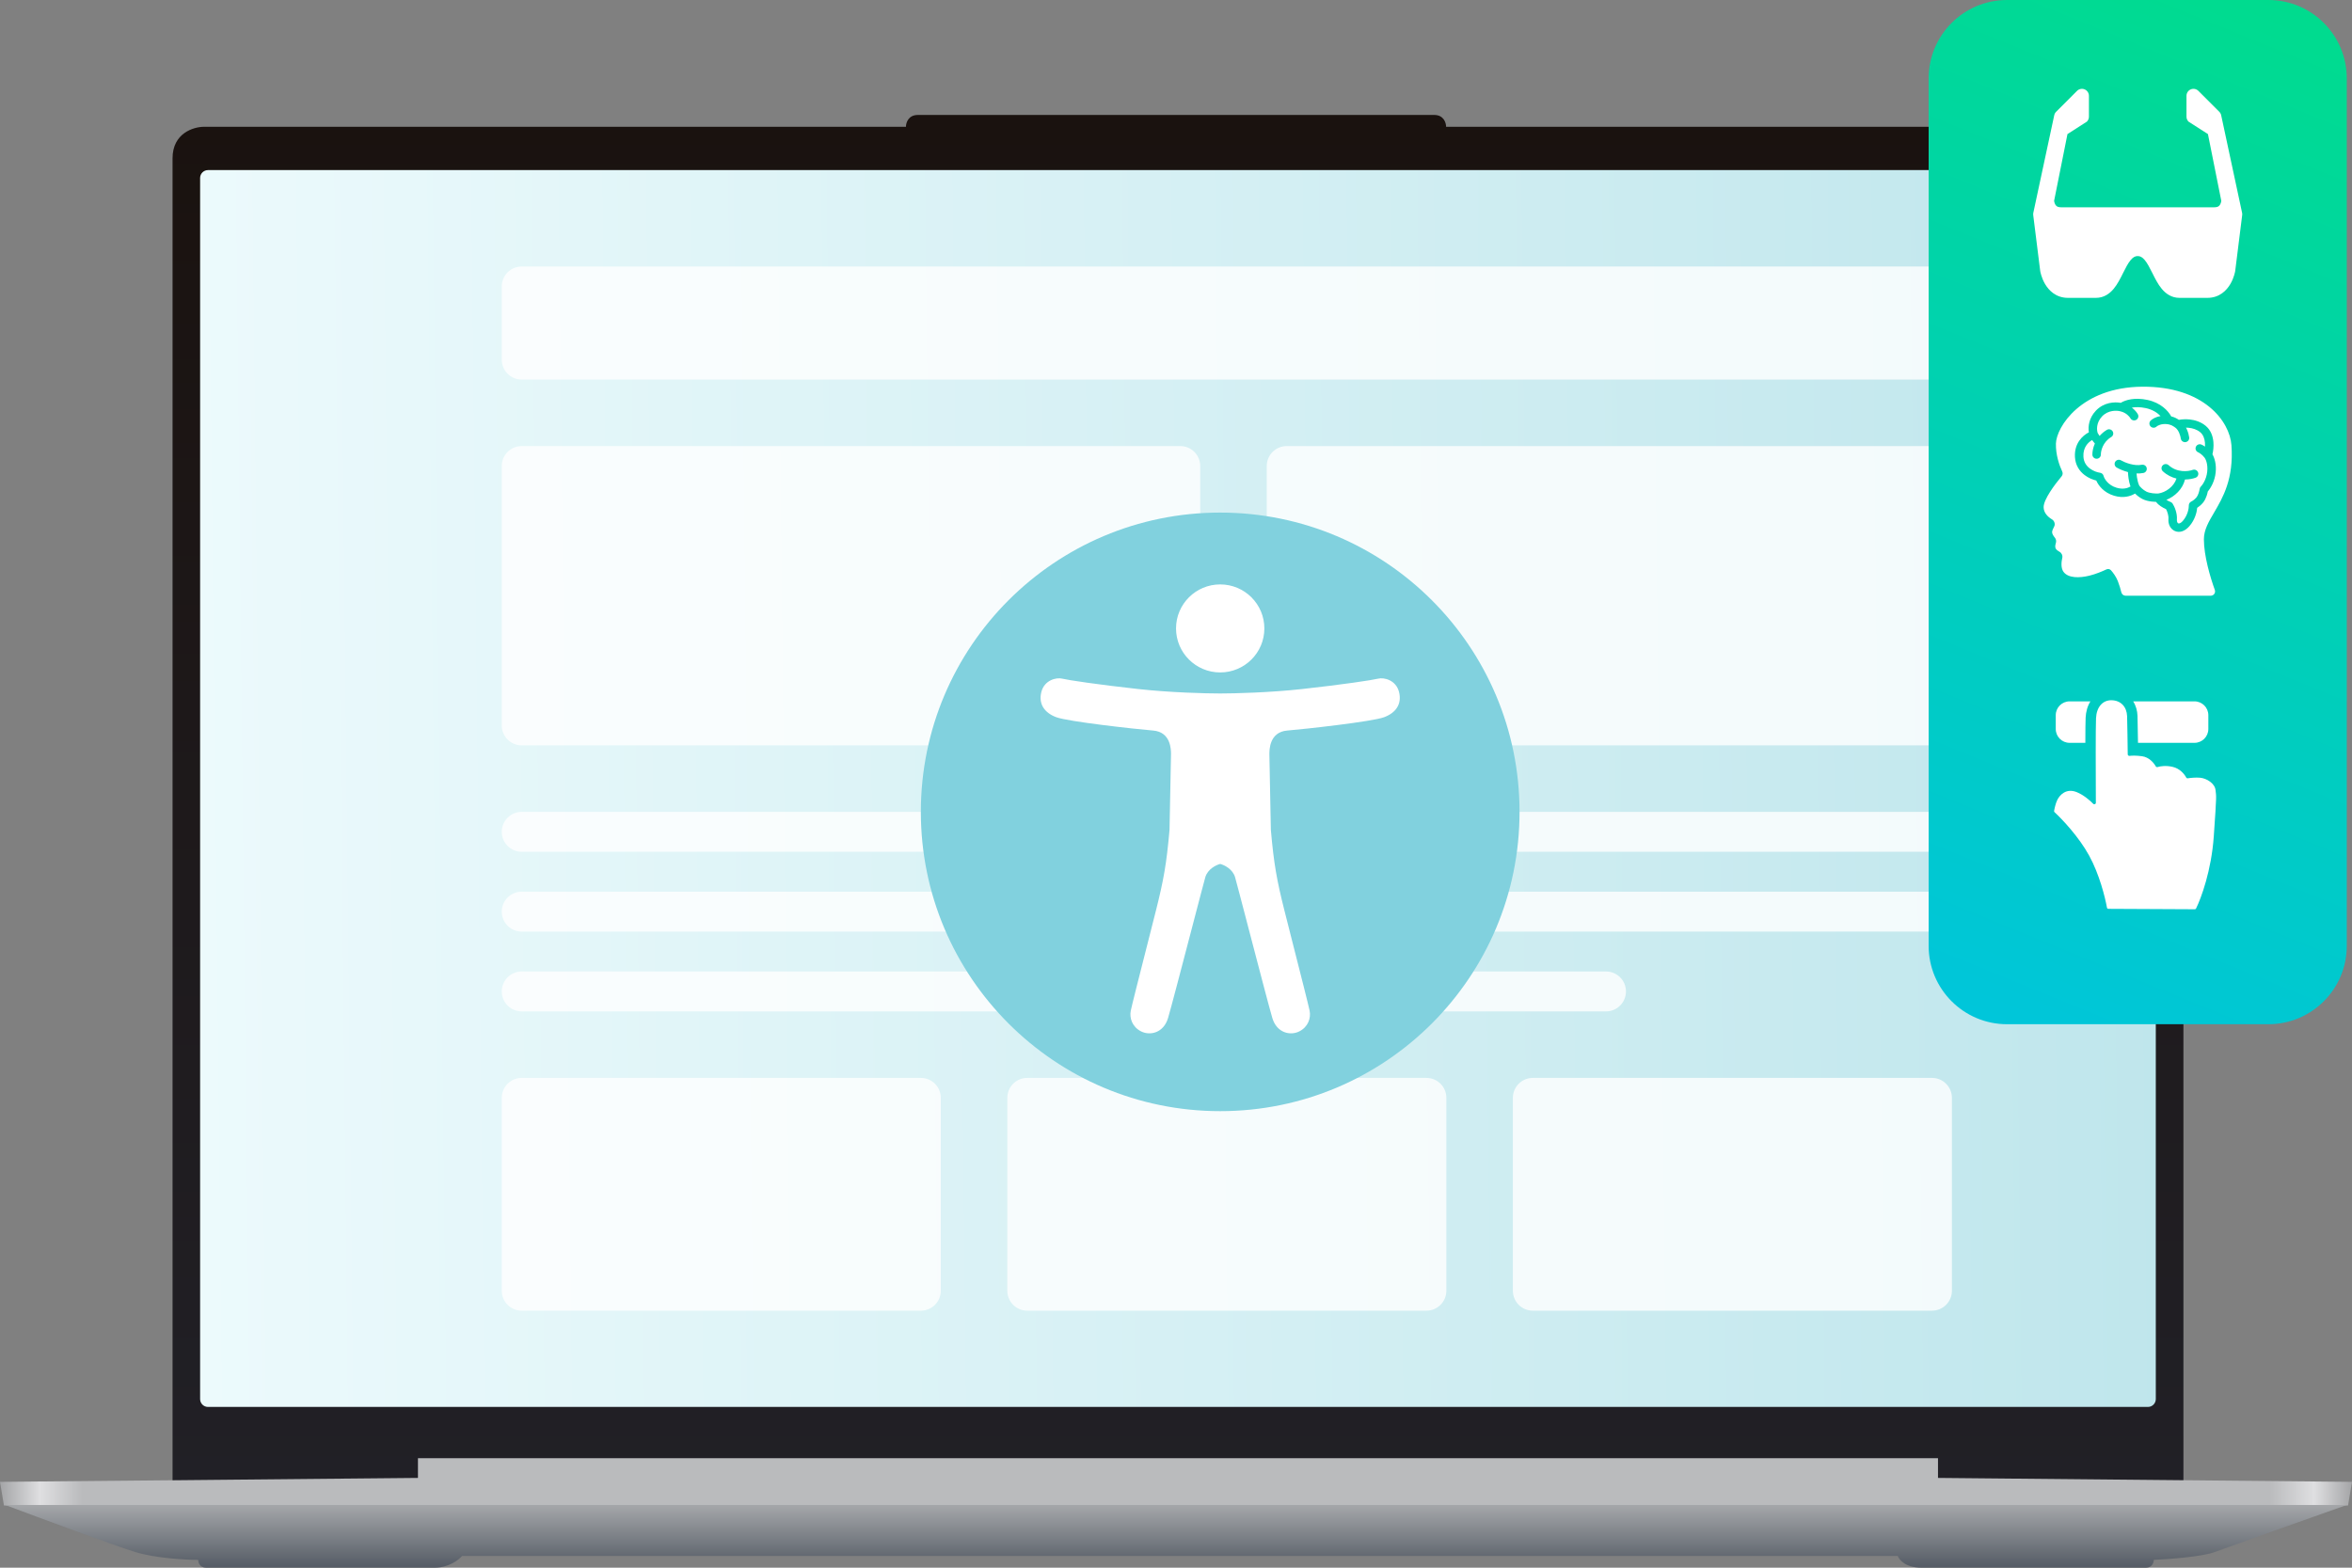 <svg width="330" height="220" viewBox="0 0 330 220" fill="none" xmlns="http://www.w3.org/2000/svg">
<rect x="0" y="0" width="330" height="220" fill="#808080" stroke="none"/>
<path d="M24.21 22.214V208.5H306.349V22.214C306.349 20.74 305.575 17.792 302.477 17.792H202.898C202.898 17.239 202.566 16.133 201.239 16.133H128.768C127.44 16.133 127.108 17.239 127.108 17.792H28.636C27.161 17.792 24.21 18.676 24.21 22.214Z" fill="url(#paint0_linear_5752_140)"/>
<path d="M0.553 211.271L0 207.954L58.641 207.402V204.638H271.913V207.402L330 207.954L329.447 211.271H0.553Z" fill="url(#paint1_linear_5752_140)"/>
<path d="M310.754 217.8C312.523 217.14 323.833 213.125 329.267 211.2H0.733C5.615 213.034 16.096 216.92 18.969 217.8C21.843 218.68 26.061 218.9 27.811 218.9C27.811 219.267 28.032 220 28.916 220H60.968C62.957 220 64.375 218.9 64.836 218.35H266.269C266.454 218.9 267.375 220 269.585 220H301.084C301.968 220 302.189 219.267 302.189 218.9C304.307 218.809 308.986 218.46 310.754 217.8Z" fill="url(#paint2_linear_5752_140)"/>
<path d="M28.078 24.974C28.078 24.364 28.573 23.869 29.185 23.869H301.365C301.977 23.869 302.472 24.364 302.472 24.974V196.335C302.472 196.946 301.977 197.441 301.365 197.441H29.185C28.573 197.441 28.078 196.946 28.078 196.335V24.974Z" fill="url(#paint3_linear_5752_140)"/>
<g opacity="0.8">
<path d="M70.4 40.2C70.4 38.654 71.653 37.4 73.2 37.4H272.933C274.48 37.4 275.733 38.654 275.733 40.2V50.467C275.733 52.013 274.48 53.267 272.933 53.267H73.2C71.653 53.267 70.4 52.013 70.4 50.467V40.2Z" fill="white"/>
<path d="M70.4 65.4C70.4 63.853 71.653 62.6 73.2 62.6H165.6C167.146 62.6 168.4 63.853 168.4 65.4V101.8C168.4 103.346 167.146 104.6 165.6 104.6H73.2C71.653 104.6 70.4 103.346 70.4 101.8V65.4Z" fill="white"/>
<path d="M70.4 154.067C70.4 152.52 71.653 151.267 73.2 151.267H129.2C130.746 151.267 132 152.52 132 154.067V181.133C132 182.68 130.746 183.933 129.2 183.933H73.2C71.653 183.933 70.4 182.68 70.4 181.133V154.067Z" fill="white"/>
<path d="M141.333 154.067C141.333 152.52 142.587 151.267 144.133 151.267H200.133C201.68 151.267 202.933 152.52 202.933 154.067V181.133C202.933 182.68 201.68 183.933 200.133 183.933H144.133C142.587 183.933 141.333 182.68 141.333 181.133V154.067Z" fill="white"/>
<path d="M212.267 154.067C212.267 152.52 213.52 151.267 215.067 151.267H271.067C272.613 151.267 273.867 152.52 273.867 154.067V181.133C273.867 182.68 272.613 183.933 271.067 183.933H215.067C213.52 183.933 212.267 182.68 212.267 181.133V154.067Z" fill="white"/>
<path d="M70.4 116.733C70.4 115.187 71.653 113.933 73.2 113.933H165.6C167.146 113.933 168.4 115.187 168.4 116.733C168.4 118.28 167.146 119.533 165.6 119.533H73.2C71.653 119.533 70.4 118.28 70.4 116.733Z" fill="white"/>
<path d="M70.4 127.933C70.4 126.387 71.653 125.133 73.2 125.133H165.6C167.146 125.133 168.4 126.387 168.4 127.933C168.4 129.48 167.146 130.733 165.6 130.733H73.2C71.653 130.733 70.4 129.48 70.4 127.933Z" fill="white"/>
<path d="M70.4 139.133C70.4 137.587 71.653 136.333 73.2 136.333H142.267C143.813 136.333 145.067 137.587 145.067 139.133C145.067 140.68 143.813 141.933 142.267 141.933H73.2C71.653 141.933 70.4 140.68 70.4 139.133Z" fill="white"/>
<path d="M177.733 116.733C177.733 115.187 178.987 113.933 180.533 113.933H272.933C274.48 113.933 275.733 115.187 275.733 116.733C275.733 118.28 274.48 119.533 272.933 119.533H180.533C178.987 119.533 177.733 118.28 177.733 116.733Z" fill="white"/>
<path d="M177.733 127.933C177.733 126.387 178.987 125.133 180.533 125.133H272.933C274.48 125.133 275.733 126.387 275.733 127.933C275.733 129.48 274.48 130.733 272.933 130.733H180.533C178.987 130.733 177.733 129.48 177.733 127.933Z" fill="white"/>
<path d="M177.733 139.133C177.733 137.587 178.987 136.333 180.533 136.333H225.333C226.88 136.333 228.133 137.587 228.133 139.133C228.133 140.68 226.88 141.933 225.333 141.933H180.533C178.987 141.933 177.733 140.68 177.733 139.133Z" fill="white"/>
<path d="M177.733 65.4C177.733 63.853 178.987 62.6 180.533 62.6H272.933C274.48 62.6 275.733 63.853 275.733 65.4V101.8C275.733 103.346 274.48 104.6 272.933 104.6H180.533C178.987 104.6 177.733 103.346 177.733 101.8V65.4Z" fill="white"/>
</g>
<circle cx="171.201" cy="113.933" r="42" fill="#81D1DE"/>
<path d="M164.091 116.457C163.672 121.241 163.254 123.529 162.209 127.69C161.874 129.02 161.412 130.839 160.93 132.732C159.906 136.762 158.796 141.127 158.654 141.835C158.445 142.875 158.863 144.123 160.118 144.747C161.372 145.371 163.254 144.955 163.882 142.875C164.257 141.631 165.905 135.323 167.258 130.144C168.166 126.667 168.941 123.698 169.109 123.113C169.444 121.949 170.643 121.38 171.2 121.241C171.758 121.38 172.957 121.949 173.292 123.113C173.46 123.698 174.235 126.667 175.143 130.144C176.496 135.323 178.144 141.631 178.519 142.875C179.147 144.955 181.029 145.371 182.283 144.747C183.538 144.123 183.956 142.875 183.747 141.835C183.605 141.127 182.495 136.761 181.47 132.732C180.989 130.839 180.527 129.02 180.192 127.69C179.147 123.529 178.729 121.241 178.31 116.457C178.241 113.129 178.101 106.347 178.101 105.848C178.101 105.224 178.101 102.728 180.611 102.52C183.12 102.312 192.53 101.272 194.203 100.648C195.876 100.023 196.712 98.775 196.294 97.111C195.876 95.447 194.203 95.031 193.366 95.239C192.53 95.447 188.348 96.071 182.702 96.695C178.185 97.194 173.152 97.319 171.2 97.319C169.249 97.319 164.216 97.194 159.699 96.695C154.053 96.071 149.871 95.447 149.035 95.239C148.198 95.031 146.525 95.447 146.107 97.111C145.689 98.775 146.525 100.023 148.198 100.648C149.871 101.272 159.281 102.312 161.79 102.52C164.3 102.728 164.3 105.224 164.3 105.848C164.3 106.347 164.16 113.129 164.091 116.457Z" fill="white"/>
<path d="M177.397 88.19C177.397 91.601 174.623 94.366 171.2 94.366C167.778 94.366 165.004 91.601 165.004 88.19C165.004 84.778 167.778 82.013 171.2 82.013C174.623 82.013 177.397 84.778 177.397 88.19Z" fill="white"/>
<path d="M270.6 11C270.6 4.925 275.525 0 281.6 0H318.267C324.342 0 329.267 4.925 329.267 11V132.733C329.267 138.808 324.342 143.733 318.267 143.733H281.6C275.525 143.733 270.6 138.808 270.6 132.733V11Z" fill="url(#paint4_linear_5752_140)"/>
<path fill-rule="evenodd" clip-rule="evenodd" d="M292.485 12.541C292.851 12.693 293.089 13.049 293.089 13.445V16.378C293.089 16.637 292.986 16.886 292.802 17.069L290.078 18.816L288.206 28.177C288.209 28.2 288.212 28.226 288.217 28.256C288.237 28.375 288.275 28.52 288.341 28.652C288.405 28.78 288.486 28.879 288.59 28.948C288.687 29.012 288.86 29.089 289.178 29.089H310.689C311.007 29.089 311.18 29.012 311.277 28.948C311.38 28.879 311.461 28.78 311.525 28.652C311.592 28.52 311.629 28.375 311.649 28.256C311.654 28.226 311.658 28.2 311.66 28.177L309.788 18.816L307.064 17.069C306.881 16.886 306.778 16.637 306.778 16.378V13.445C306.778 13.049 307.016 12.693 307.381 12.541C307.747 12.39 308.167 12.474 308.447 12.753L311.38 15.687C311.513 15.82 311.605 15.989 311.645 16.173L314.578 29.862C314.601 29.969 314.606 30.079 314.592 30.188L313.615 38.01L313.598 38.109C313.592 38.139 313.584 38.18 313.572 38.231C313.55 38.331 313.515 38.469 313.465 38.633C313.366 38.957 313.202 39.398 312.939 39.848C312.412 40.751 311.41 41.8 309.711 41.8H305.8C304.68 41.8 303.879 41.218 303.307 40.532C302.775 39.894 302.366 39.074 302.019 38.379L301.992 38.326C301.612 37.565 301.295 36.944 300.924 36.498C300.579 36.085 300.28 35.934 299.933 35.934C299.586 35.934 299.287 36.085 298.943 36.498C298.571 36.944 298.255 37.565 297.874 38.326L297.848 38.379C297.501 39.074 297.091 39.894 296.559 40.532C295.987 41.218 295.186 41.8 294.067 41.8H290.155C288.457 41.8 287.454 40.751 286.928 39.848C286.665 39.398 286.501 38.957 286.402 38.633C286.352 38.469 286.317 38.331 286.294 38.231C286.283 38.18 286.274 38.139 286.268 38.109C286.268 38.105 286.252 38.01 286.252 38.01L285.274 30.188C285.261 30.079 285.265 29.969 285.288 29.862L288.222 16.173C288.261 15.989 288.353 15.82 288.486 15.687L291.42 12.753C291.699 12.474 292.12 12.39 292.485 12.541Z" fill="white"/>
<path d="M297.549 57.736L297.54 57.734C297.529 57.731 297.519 57.729 297.509 57.725C297.016 57.581 295.794 57.525 294.934 58.432C294.077 59.338 294.183 60.38 294.322 60.77C294.409 60.926 294.499 61.063 294.584 61.18C294.852 60.868 295.186 60.576 295.598 60.329C295.879 60.161 296.245 60.249 296.416 60.526C296.586 60.803 296.497 61.164 296.216 61.332C295.033 62.04 294.755 63.286 294.764 63.781C294.769 64.105 294.508 64.372 294.179 64.377C293.851 64.383 293.58 64.125 293.574 63.801C293.568 63.433 293.652 62.852 293.921 62.238C293.804 62.108 293.672 61.946 293.54 61.754C292.959 62.083 292.246 62.808 292.316 64.075C292.359 64.854 292.736 65.379 293.21 65.739C293.7 66.112 294.283 66.294 294.65 66.344C294.891 66.377 295.087 66.552 295.146 66.785C295.233 67.132 295.729 68.077 296.969 68.446C297.878 68.717 298.552 68.495 298.92 68.273C298.787 67.898 298.703 67.5 298.65 67.144C298.602 66.817 298.577 66.506 298.567 66.249L298.525 66.238C297.874 66.061 297.315 65.805 296.984 65.611C296.701 65.446 296.608 65.086 296.775 64.807C296.943 64.529 297.308 64.437 297.59 64.602C297.832 64.743 298.294 64.958 298.841 65.107C299.392 65.256 299.979 65.324 300.497 65.223C300.82 65.161 301.133 65.367 301.196 65.685C301.26 66.003 301.05 66.312 300.728 66.374C300.408 66.437 300.084 66.454 299.769 66.44C299.781 66.604 299.799 66.785 299.827 66.974C299.891 67.403 299.997 67.827 300.153 68.15C300.284 68.328 300.656 68.734 301.147 68.987C301.369 69.101 301.687 69.179 302.027 69.221C302.346 69.26 302.64 69.263 302.811 69.255C303.833 69.116 305.007 68.307 305.372 67.157C304.729 67.001 304.065 66.691 303.464 66.142C303.223 65.922 303.208 65.551 303.432 65.313C303.655 65.076 304.031 65.061 304.272 65.281C305.451 66.357 307.013 66.174 307.633 65.944C307.941 65.83 308.284 65.984 308.399 66.287C308.515 66.59 308.359 66.928 308.051 67.042C307.714 67.167 307.185 67.285 306.569 67.291C306.225 68.678 305.112 69.681 303.954 70.15C304.168 70.282 304.391 70.383 304.537 70.438C304.656 70.483 304.758 70.564 304.827 70.67C305.061 71.029 305.51 71.965 305.432 72.939C305.406 73.261 305.556 73.415 305.628 73.447C305.65 73.457 305.878 73.547 306.289 73.07C306.975 72.274 307.117 71.283 307.105 70.936C307.097 70.697 307.236 70.478 307.457 70.38C307.553 70.338 307.902 70.134 308.184 69.789C308.294 69.654 308.398 69.442 308.481 69.197C308.561 68.958 308.608 68.734 308.625 68.614C308.643 68.486 308.703 68.368 308.795 68.278C309.009 68.069 309.575 67.288 309.689 66.176C309.804 65.058 309.431 64.369 309.317 64.23C309.312 64.223 309.306 64.216 309.301 64.21C308.964 63.771 308.535 63.523 308.41 63.47C308.108 63.343 307.968 62.998 308.097 62.7C308.227 62.402 308.576 62.264 308.878 62.391C309 62.443 309.178 62.538 309.377 62.676C309.386 62.501 309.385 62.32 309.37 62.137C309.318 61.532 309.118 61 308.705 60.657C308.242 60.272 307.661 60.091 307.092 60.032C306.961 60.018 306.834 60.011 306.711 60.01C306.761 60.103 306.804 60.195 306.843 60.284C307.025 60.701 307.123 61.115 307.159 61.387C307.201 61.708 306.971 62.002 306.645 62.044C306.319 62.085 306.021 61.858 305.979 61.537C305.957 61.366 305.886 61.058 305.75 60.747C305.612 60.43 305.432 60.171 305.228 60.024C305.218 60.017 305.209 60.01 305.2 60.003C305.131 59.949 304.924 59.802 304.706 59.696C304.618 59.653 304.505 59.614 304.39 59.583C304.277 59.553 304.182 59.536 304.139 59.53L304.138 59.53C303.235 59.406 302.685 59.76 302.586 59.856C302.352 60.083 301.976 60.08 301.745 59.849C301.515 59.618 301.518 59.247 301.752 59.02C301.993 58.786 302.474 58.502 303.136 58.385C302.718 57.949 302.045 57.479 301.05 57.269C300.244 57.099 299.597 57.117 299.113 57.203C299.541 57.527 299.823 57.892 299.955 58.133C300.111 58.418 300.003 58.774 299.714 58.928C299.424 59.081 299.064 58.975 298.908 58.69C298.793 58.481 298.323 57.918 297.549 57.736Z" fill="white"/>
<path fill-rule="evenodd" clip-rule="evenodd" d="M310.753 82.788C310.109 81.012 309.22 77.995 309.22 75.68C309.22 74.367 309.877 73.246 310.653 71.923C311.887 69.818 313.422 67.2 313.086 62.48C312.849 59.136 309.22 54.209 300.594 54.267C291.968 54.326 288.518 59.958 288.459 62.246C288.418 63.812 288.941 65.319 289.341 66.162C289.447 66.385 289.42 66.651 289.259 66.841C288.279 68.004 286.733 70.094 286.733 71.163C286.733 71.962 287.322 72.534 287.897 72.879C288.242 73.086 288.399 73.55 288.208 73.901C288.051 74.189 287.923 74.488 287.923 74.683C287.923 74.92 288.113 75.216 288.312 75.456C288.488 75.668 288.533 75.965 288.446 76.226C288.354 76.505 288.311 76.825 288.459 77.029C288.57 77.184 288.756 77.318 288.949 77.425C289.248 77.592 289.426 77.944 289.351 78.274C289.206 78.909 289.148 79.743 289.529 80.256C290.184 81.136 291.73 81.136 293.158 80.784C294.051 80.564 294.953 80.186 295.513 79.92C295.743 79.81 296.022 79.843 296.189 80.034C296.498 80.385 296.902 80.933 297.144 81.547C297.368 82.115 297.533 82.697 297.635 83.119C297.702 83.396 297.949 83.6 298.238 83.6H310.183C310.605 83.6 310.895 83.18 310.753 82.788ZM301.299 56.122C299.52 55.746 298.221 56.117 297.554 56.532C296.706 56.378 295.196 56.437 294.065 57.631C293.075 58.677 292.956 59.872 293.079 60.668C292.171 61.138 291.022 62.226 291.128 64.139C291.194 65.318 291.788 66.14 292.484 66.669C293.022 67.077 293.625 67.317 294.12 67.437C294.428 68.145 295.19 69.142 296.626 69.569C297.898 69.948 298.923 69.653 299.56 69.262C299.82 69.521 300.174 69.809 300.596 70.027C301 70.235 301.479 70.335 301.879 70.385C302.104 70.413 302.321 70.426 302.509 70.43C302.697 70.693 302.951 70.897 303.162 71.041C303.417 71.214 303.688 71.355 303.912 71.452C304.076 71.765 304.288 72.326 304.246 72.847C304.191 73.521 304.491 74.228 305.139 74.517C305.838 74.828 306.602 74.518 307.195 73.83C307.952 72.952 308.22 71.918 308.281 71.264C308.532 71.102 308.841 70.855 309.111 70.525C309.349 70.234 309.507 69.87 309.609 69.568C309.683 69.348 309.737 69.136 309.771 68.964C310.17 68.502 310.744 67.55 310.873 66.294C310.991 65.142 310.709 64.255 310.419 63.753C310.53 63.294 310.609 62.677 310.555 62.039C310.49 61.265 310.219 60.38 309.471 59.759C308.773 59.179 307.941 58.94 307.216 58.865C306.644 58.806 306.111 58.846 305.709 58.919C305.577 58.831 305.41 58.73 305.234 58.644C305.036 58.547 304.817 58.479 304.634 58.434C304.211 57.65 303.161 56.515 301.299 56.122Z" fill="white"/>
<path d="M310.607 117.373C310.273 122.144 308.843 126.034 308.119 127.495C308.087 127.561 308.02 127.6 307.947 127.6L295.813 127.541C295.718 127.541 295.637 127.473 295.621 127.38C295.363 125.926 294.553 122.678 293.122 120.071C291.672 117.428 289.327 114.953 288.262 113.976C288.215 113.932 288.192 113.869 288.203 113.806C288.26 113.452 288.405 112.783 288.637 112.289C288.958 111.607 289.877 110.553 291.386 111.167C292.316 111.546 293.172 112.272 293.694 112.804C293.823 112.935 294.062 112.847 294.061 112.664C294.042 108.882 294.024 101.981 294.085 100.78C294.165 99.202 295.027 98.231 296.296 98.268C297.566 98.305 298.4 99.19 298.446 100.512C298.481 101.498 298.517 104.558 298.534 105.866C298.536 105.995 298.663 106.091 298.792 106.075C299.126 106.032 299.718 106.012 300.54 106.125C301.522 106.258 302.179 107.036 302.462 107.537C302.516 107.632 302.635 107.676 302.739 107.642C303.134 107.515 303.896 107.399 304.842 107.619C305.86 107.856 306.488 108.638 306.735 109.107C306.778 109.187 306.867 109.236 306.958 109.222C307.348 109.161 308.059 109.087 308.684 109.141C309.584 109.219 310.761 109.924 310.856 110.89C310.951 111.856 311.037 111.26 310.607 117.373Z" fill="white"/>
<path d="M293.299 98.424H290.381C289.306 98.424 288.435 99.293 288.435 100.365V102.305C288.435 103.377 289.306 104.246 290.381 104.246H292.586C292.59 102.551 292.603 101.195 292.627 100.706C292.669 99.885 292.879 99.091 293.299 98.424Z" fill="white"/>
<path d="M299.973 104.246H307.897C308.972 104.246 309.843 103.377 309.843 102.305V100.365C309.843 99.293 308.972 98.424 307.897 98.424H299.296C299.682 99.025 299.879 99.73 299.905 100.462C299.929 101.157 299.954 102.843 299.973 104.246Z" fill="white"/>
<defs>
<linearGradient id="paint0_linear_5752_140" x1="165.28" y1="16.133" x2="165.28" y2="208.5" gradientUnits="userSpaceOnUse">
<stop stop-color="#1A120F"/>
<stop offset="1" stop-color="#212026"/>
</linearGradient>
<linearGradient id="paint1_linear_5752_140" x1="0" y1="207.753" x2="330" y2="207.753" gradientUnits="userSpaceOnUse">
<stop stop-color="#A4A5A7"/>
<stop offset="0.017" stop-color="#DFDFE1"/>
<stop offset="0.035" stop-color="#BABBBD"/>
<stop offset="0.965" stop-color="#BABBBD"/>
<stop offset="0.984" stop-color="#DFDFE1"/>
<stop offset="1" stop-color="#A4A5A7"/>
</linearGradient>
<linearGradient id="paint2_linear_5752_140" x1="165.276" y1="211.2" x2="165.276" y2="222.2" gradientUnits="userSpaceOnUse">
<stop stop-color="#A5A7AA"/>
<stop offset="1" stop-color="#404853"/>
</linearGradient>
<linearGradient id="paint3_linear_5752_140" x1="302.472" y1="23.869" x2="26.206" y2="26.902" gradientUnits="userSpaceOnUse">
<stop stop-color="#BFE6EC"/>
<stop offset="1" stop-color="#ECFAFC"/>
</linearGradient>
<linearGradient id="paint4_linear_5752_140" x1="329.267" y1="3.89019e-06" x2="270.6" y2="143.733" gradientUnits="userSpaceOnUse">
<stop stop-color="#00DC8C"/>
<stop offset="1" stop-color="#00C5DC"/>
</linearGradient>
</defs>
</svg>
